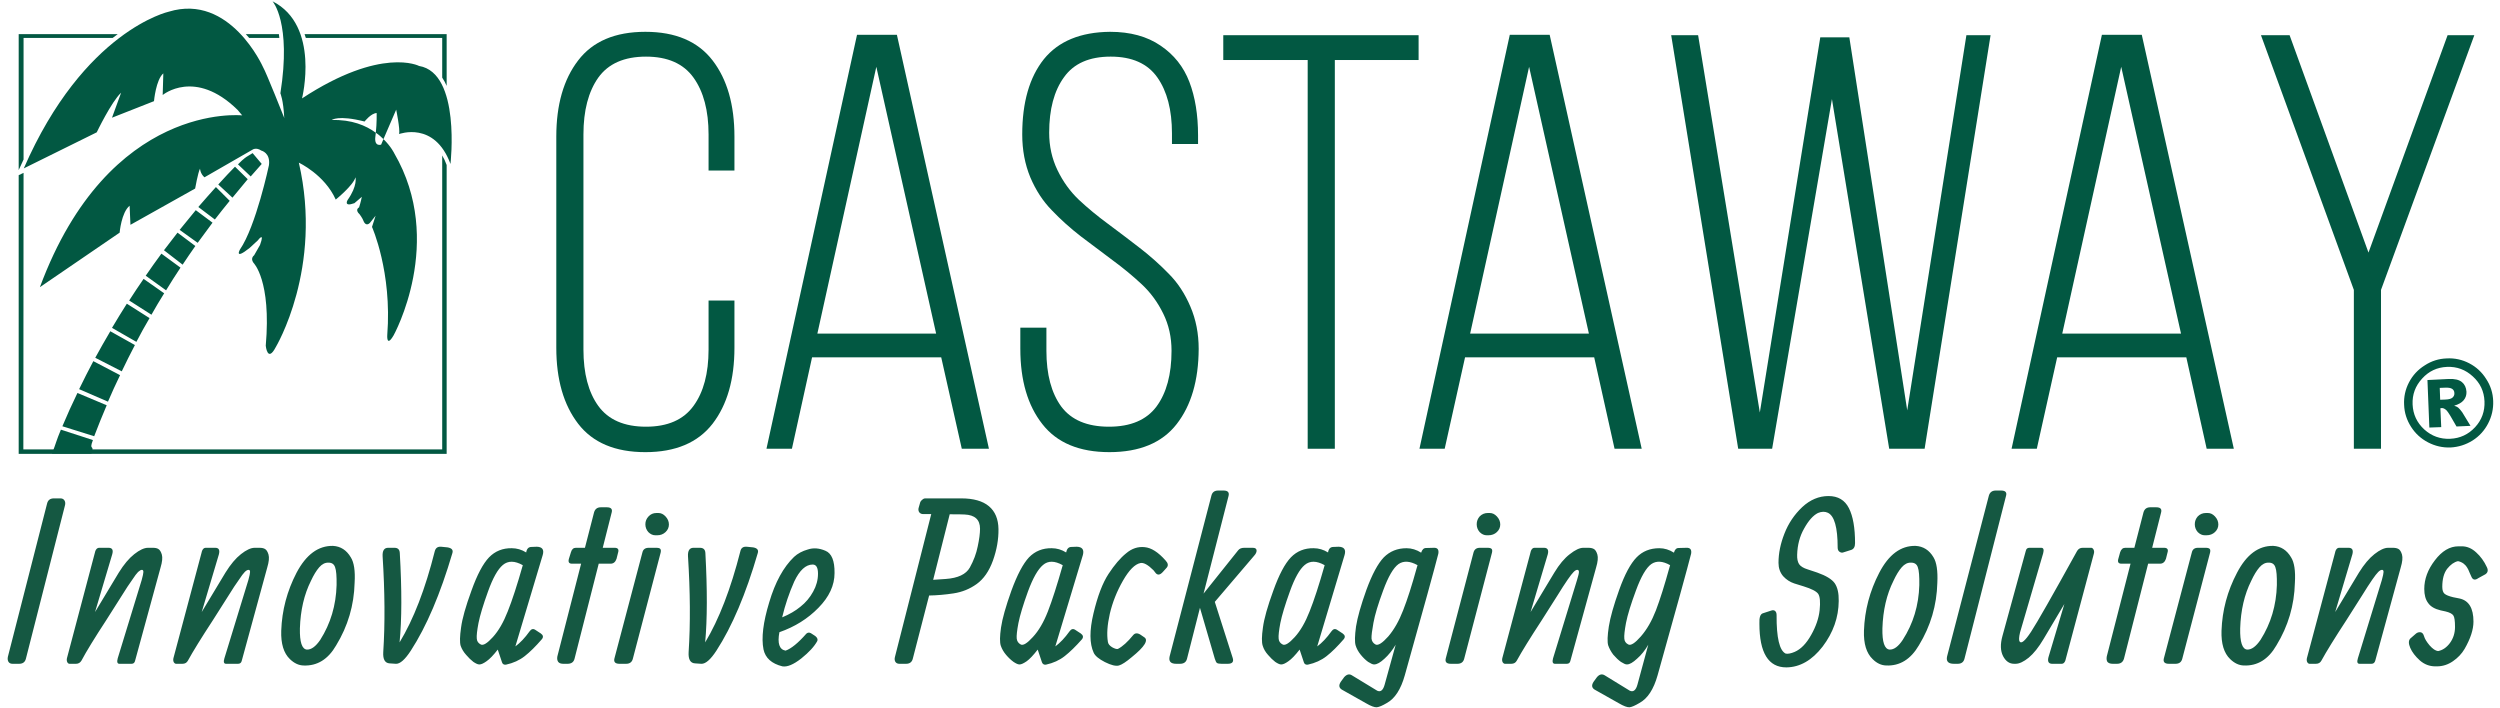 <svg height="85" width="300" viewBox="0 0 1173 334" xmlns="http://www.w3.org/2000/svg" version="1.2"><style>.a{fill:#155842}.b{fill:#025842}</style><path d="m0.8 309.7l18.5-72.3q0.6-2.4 3.2-2.4h3.1q1.3 0 1.9 1 0.6 1 0.2 2.4l-18.4 72.2q-0.6 2.4-3.2 2.4h-3.1q-1.3 0-1.9-0.9-0.6-1-0.3-2.4zm49.2-48.3l-8.1 27.2 11.2-18.6q3.6-5.8 7.3-8.7 3.8-3 6.5-3h2.3q1.7 0 2.6 0.6 1 0.6 1.6 2.6 0.6 2.1-0.6 6.1l-12 43.9q-0.3 1.5-1.7 1.5h-5.7q-1.5 0-0.8-2.6l11.3-36.9q0.8-2.9 0.8-3.8 0-1-0.7-1-0.7 0-1.8 1-1 1-2.7 3.6-2.1 2.9-5 7.6-2.9 4.7-7.3 11.5-8.3 12.7-11.7 19.1-0.9 1.5-2.6 1.5h-3q-0.7 0-1.1-0.8-0.4-0.9-0.1-2l13-49.1q0.5-2.8 2.2-2.8h4.4q2.6 0 1.7 3.1zm50.3 0l-8.1 27.2 11.2-18.6q3.6-5.8 7.3-8.7 3.8-3 6.5-3h2.2q1.8 0 2.7 0.6 1 0.6 1.6 2.6 0.6 2.1-0.6 6.1l-12 43.9q-0.3 1.5-1.8 1.5h-5.6q-1.6 0-0.8-2.6l11.3-36.9q0.8-2.9 0.8-3.8 0-1-0.7-1-0.8 0-1.8 1-1 1-2.7 3.6-2.1 2.9-5 7.6-2.9 4.7-7.3 11.5-8.3 12.7-11.8 19.1-0.8 1.5-2.6 1.5h-3q-0.6 0-1.1-0.8-0.4-0.9-0.1-2l13.1-49.1q0.5-2.8 2.1-2.8h4.5q2.5 0 1.7 3.1zm29.4 36q0.5-14.4 7.2-27.3 6.8-12.9 17.2-12.7 5.4 0.3 8.4 5.4 2.3 3.6 1.8 12-0.4 15.9-8.7 29.5-5.7 9.9-15.4 9.5-3.4-0.1-6.4-3-4.4-4.2-4.1-13.4zm18.4 4.3q7.3-11.5 7.7-25.8 0.1-6.3-0.7-8.4-0.7-2.2-3.1-2.2-2.4-0.1-4.4 2.2-2 2.3-3.9 6.4-4.8 9.6-5.2 22.4-0.2 9.7 3.3 10 3.1 0.1 6.3-4.6zm37.4 1.2q9.9-16.3 16.6-43 0.6-2.3 3-2.1l3 0.3q3 0.5 2.3 2.7-8.5 28.9-19.6 46-4.1 6.3-7 6.2l-3-0.2q-3.3-0.2-3-5.3 1.3-20-0.3-45.2-0.2-4 2.6-4h3q2.4 0 2.5 2.5 1.5 25.8-0.1 42.1zm59.7-42.4q0.4-2.6 2.5-2.6l2.5-0.1q3.9 0.1 2.8 3.9l-12.9 43.1q3.4-2.5 6.7-7.1 1.2-1.7 2.7-0.7l2.6 1.7q1.7 1.2 0.5 2.7-4.4 5.1-8.1 8-3.7 2.9-8.8 4-1.5 0.2-1.9-1.1l-2-6q-3.1 4-5.3 5.5-2.1 1.5-3.3 1.5h-0.2q-0.9 0-2.7-1.2-1.7-1.3-3.4-3.3-1.8-2-2.6-4.3-0.7-2.4 0.2-8.6 0.8-6.2 4.9-17.4 4-11.2 8.3-15.7 4.3-4.4 10.7-4.3 3.6 0 6.8 2zm-1.6 6q-5.7-3.2-9.4-0.1-3.6 3-7 12.5-3.4 9.4-4.5 14.9-1 5.3-0.8 7.3 0.1 1.9 1.9 2.8 1.7 0.9 5.7-3.5 4-4.4 7-12.1 3.1-7.7 7.1-21.8zm41.9-24.8l-4.2 16.6h5.6q2.4 0 1.6 2.4l-0.7 2.8q-0.8 2.3-2.8 2.3h-5.6l-11.4 44.8q-0.6 2.4-3.3 2.4h-2q-1.7 0-2.4-0.9-0.7-1-0.4-2.6l11.2-43.7h-4.3q-2.2 0-1.4-2.5l0.9-2.9q0.6-2.1 2.3-2.1h4.3l4.3-16.7q0.7-2.4 3.2-2.4h2.8q3 0 2.3 2.5zm21.1 0.2h1q1.8 0 3.3 1.6 1.6 1.7 1.6 3.8 0 2.1-1.6 3.6-1.6 1.5-3.9 1.5h-0.9q-1.8 0-3.3-1.5-1.4-1.6-1.4-3.7 0-2.1 1.5-3.7 1.5-1.6 3.7-1.6zm2 18.7l-13.1 50q-0.6 2.4-3.2 2.4h-3.1q-3 0-2.4-2.5l13.2-50q0.5-2.2 3-2.2h3.5q1.5 0 1.9 0.5 0.5 0.5 0.2 1.8zm21 42.3q9.8-16.3 16.6-43 0.5-2.3 3-2.1l3 0.3q2.9 0.5 2.2 2.7-8.4 28.9-19.5 46-4.1 6.3-7.1 6.2l-3-0.2q-3.3-0.2-3-5.3 1.3-20-0.3-45.2-0.2-4 2.6-4h3q2.5 0 2.6 2.5 1.4 25.8-0.1 42.1zm35-4.8q-1.5 7.9 2.9 8.7 4-1.4 9.8-8 1-0.9 2.2-0.2l2 1.3q1.4 1.1 1 2.3-2.1 3.9-7.6 8.3-5.5 4.3-8.9 3.7-7.6-1.9-8.9-8-1.6-8.1 2.7-22.2 4.2-14.2 11.7-21.4 2.6-2.4 6.5-3.5 3.9-1.3 8.3 0.6 4.4 1.8 4.3 10.5 0 8.7-7.6 16.4-7.5 7.7-18.4 11.5zm1.3-7q5.1-2.1 8.6-5 3.7-2.9 6-7.1 2.3-4.1 2.3-8.5 0-4.3-2.5-4.3-4.9 0-8.7 8-3.6 8.1-5.7 16.9zm67.5-56.1h16.9q8.7 0 13.1 3.7 4.4 3.7 4.5 10.8 0.1 7.2-2.6 14.8-2.7 7.5-7.7 11.1-4.9 3.5-10.9 4.4-5.9 0.9-11.5 1l-7.7 29.8q-0.6 2.4-3.2 2.4h-3.1q-1.3 0-1.9-0.9-0.6-1-0.2-2.4l17.1-67.3q-2.7 0-3.9 0-1.1 0-1.8-0.9-0.6-1-0.2-2.2l0.6-2.1q0.2-0.9 1-1.5 0.7-0.7 1.5-0.7zm11.5 7.5l-7.8 30.9 5.9-0.4q8.7-0.6 11.4-5.4 2.7-4.9 3.7-9.9 1.1-5.1 1.1-8.4 0-6.4-7.3-6.7-1.3-0.1-7-0.1zm54.9 18q0.5-2.6 2.5-2.6l2.5-0.1q3.9 0.1 2.9 3.9l-13 43.1q3.4-2.5 6.7-7.1 1.2-1.7 2.7-0.7l2.6 1.7q1.7 1.2 0.6 2.7-4.5 5.1-8.2 8-3.7 2.9-8.8 4-1.4 0.2-1.9-1.1l-2-6q-3.1 4-5.2 5.5-2.2 1.5-3.3 1.5h-0.2q-0.9 0-2.7-1.2-1.8-1.3-3.5-3.3-1.7-2-2.5-4.3-0.8-2.4 0.1-8.6 0.9-6.2 4.9-17.4 4.1-11.2 8.3-15.7 4.3-4.4 10.7-4.3 3.6 0 6.8 2zm-1.6 6q-5.7-3.2-9.3-0.1-3.6 3-7.1 12.5-3.4 9.4-4.5 14.9-1 5.3-0.8 7.3 0.2 1.9 1.9 2.8 1.7 0.9 5.7-3.5 4.1-4.4 7.1-12.1 3-7.7 7-21.8zm48.5-2.2q1.8 1.9 0.5 3.4l-1.8 2q-1.9 2.1-3.3 0.6l-1.1-1.4q-3.9-3.9-6.2-3.4-3.9 0.8-8.2 8.3-4.3 7.5-6.2 15.6-1.8 8-0.9 13.3 0.2 1.4 2 2.5 1.8 1 2.7 0.8 3.3-1.7 7.2-6.5 1.3-1.6 3.5-0.2l1.6 1.1q3.5 2-5.8 9.5-3.9 3.3-6 3.9-2.2 0.6-6.6-1.6-4.3-2.2-5.3-4.4-3-6.5-0.1-18.6 2.9-12.2 7.1-18.6 4.2-6.4 8.3-9.7 4-3.4 8.7-2.9 4.7 0.4 9.9 6.3zm29.7-30.5l-11.8 46.1 16.3-20.4q0.9-1.2 2.9-1.2h4q1.7 0 1.8 1.2 0.1 1.2-1.2 2.6l-18.5 21.7 8.4 26.3q1 2.9-2.3 2.9h-2.9q-1.6 0-2.2-0.4-0.5-0.4-1-2l-7-24-6.1 24q-0.6 2.4-3.3 2.4h-1.8q-3.9 0-3.1-3.5l19.7-75.8q0.6-2.4 3.2-2.4h2.5q3 0 2.4 2.5zm46.9 26.7q0.4-2.6 2.5-2.6l2.5-0.1q3.9 0.1 2.8 3.9l-12.9 43.1q3.4-2.5 6.7-7.1 1.2-1.7 2.7-0.7l2.6 1.7q1.7 1.2 0.5 2.7-4.4 5.1-8.1 8-3.7 2.9-8.8 4-1.5 0.2-1.9-1.1l-2-6q-3.1 4-5.3 5.5-2.1 1.5-3.3 1.5h-0.2q-0.9 0-2.7-1.2-1.7-1.3-3.4-3.3-1.8-2-2.5-4.3-0.8-2.4 0.1-8.6 0.8-6.2 4.9-17.4 4-11.2 8.3-15.7 4.3-4.4 10.7-4.3 3.6 0 6.8 2zm-1.6 6q-5.7-3.2-9.4-0.1-3.6 3-7 12.5-3.4 9.4-4.5 14.9-1 5.3-0.8 7.3 0.1 1.9 1.9 2.8 1.7 0.9 5.7-3.5 4-4.4 7-12.1 3.1-7.7 7.1-21.8zm38.6-8q3.6 0 6.9 2.1 0.7-2.2 2.3-2.2l3.7-0.1q2.6-0.1 2.1 2.8-2.5 9.9-15.8 57.3-2.8 10-8.5 13.1-3 1.8-4.7 2-1.7 0.1-5.1-1.9l-11-6.2q-2.6-1.3-0.9-3.9l1.6-2.2q1.8-2 3.6-0.9l12 7.3q2.4 1.1 3.5-2.9l5.2-18.8q-2.4 4-5.3 6.6-2.9 2.7-4.8 2.7h-0.2q-0.8 0-2.7-1.2-1.8-1.3-3.5-3.4-1.7-2.1-2.4-4.4-0.7-2.4 0.2-8.9 1-6.4 4.9-17.3 4-10.9 8.2-15.3 4.3-4.3 10.7-4.3zm4.9 9l0.3-1q-5.4-3-9-0.5-3.6 2.6-7.2 12.4-3.6 9.7-4.6 15.3-1 5.4-0.9 7.4 0.2 1.9 1.9 2.8 1.8 0.9 6-3.8 4.1-4.8 7-12.3 3-7.6 6.5-20.3zm33.4-25.6h1q1.8 0 3.3 1.6 1.6 1.7 1.6 3.8 0 2.1-1.6 3.6-1.6 1.5-4 1.5h-0.8q-1.8 0-3.3-1.5-1.4-1.6-1.4-3.7 0-2.1 1.4-3.7 1.6-1.6 3.8-1.6zm2 18.7l-13.1 50q-0.6 2.4-3.2 2.4h-3.1q-3 0-2.4-2.5l13.1-50q0.6-2.2 3-2.2h3.6q1.4 0 1.9 0.5 0.5 0.5 0.2 1.8zm26.3 0.8l-8.1 27.2 11.2-18.6q3.5-5.8 7.3-8.7 3.8-3 6.4-3h2.3q1.7 0 2.7 0.6 1 0.6 1.6 2.6 0.6 2.1-0.6 6.1l-12.1 43.9q-0.3 1.5-1.7 1.5h-5.6q-1.6 0-0.9-2.6l11.3-36.9q0.9-2.9 0.9-3.8 0-1-0.8-1-0.7 0-1.7 1-1 1-2.8 3.6-2 2.9-4.9 7.6-2.9 4.7-7.3 11.5-8.3 12.7-11.8 19.1-0.8 1.5-2.6 1.5h-3q-0.6 0-1.1-0.8-0.4-0.9-0.1-2l13.1-49.1q0.5-2.8 2.1-2.8h4.4q2.6 0 1.8 3.1zm52.6-2.9q3.6 0 6.9 2.1 0.6-2.2 2.2-2.2l3.7-0.1q2.7-0.1 2.2 2.8-2.5 9.9-15.8 57.3-2.8 10-8.6 13.1-3 1.8-4.6 2-1.7 0.1-5.1-1.9l-11-6.2q-2.6-1.3-0.9-3.9l1.6-2.2q1.7-2 3.6-0.9l11.9 7.3q2.5 1.1 3.6-2.9l5.1-18.8q-2.3 4-5.3 6.6-2.9 2.7-4.7 2.7h-0.2q-0.8 0-2.7-1.2-1.8-1.3-3.6-3.4-1.6-2.1-2.4-4.4-0.7-2.4 0.3-8.9 1-6.4 4.9-17.3 3.9-10.9 8.2-15.3 4.2-4.3 10.7-4.3zm4.8 9l0.3-1q-5.3-3-8.9-0.5-3.6 2.6-7.2 12.4-3.6 9.7-4.7 15.3-1 5.4-0.8 7.4 0.1 1.9 1.9 2.8 1.8 0.9 5.9-3.8 4.2-4.8 7.1-12.3 2.9-7.6 6.4-20.3zm87.5-11.4q0 2.6-1.8 3.2l-3.8 1.2q-0.8 0.3-1.7-0.3-0.9-0.6-0.9-2 0-14.2-4.6-16.4-2.1-1-4.7 0.1-3.4 1.7-6.5 7.3-3.1 5.4-3.3 12.4-0.1 2.8 0.9 4.4 1.1 1.6 4.1 2.5l4.5 1.5q6.2 2.2 8.2 5 2 2.9 1.9 8.4-0.1 11.6-7.6 21.5-7.5 9.7-17.1 9.8-12.7 0-12.7-20.6-0.2-4.3 1.6-4.9l4-1.3q1.1-0.4 1.8 0.2 0.7 0.6 0.7 1.9-0.1 16.1 4.3 18.2 1.6 0.3 4.2-0.8 4.4-1.9 7.8-8 3.4-6 4-11.7 0.6-5.8-0.7-7.7-1.3-1.8-6.8-3.5l-4.5-1.4q-3-1-5.2-3.4-2.2-2.6-2.2-6.3 0-6.7 2.8-13.8 2.8-7.2 8.4-12.5 5.6-5.2 12.4-5.2 6.7 0 9.6 5.7 2.9 5.7 2.9 16.5zm4.2 41.3q0.5-14.4 7.2-27.3 6.7-12.9 17.1-12.7 5.5 0.3 8.5 5.4 2.2 3.6 1.8 12-0.4 15.9-8.7 29.5-5.8 9.9-15.4 9.5-3.5-0.1-6.4-3-4.4-4.2-4.1-13.4zm18.3 4.3q7.4-11.5 7.8-25.8 0.1-6.3-0.7-8.4-0.7-2.2-3.2-2.2-2.4-0.1-4.4 2.2-2 2.3-3.9 6.4-4.8 9.6-5.2 22.4-0.2 9.7 3.4 10 3.1 0.1 6.2-4.6zm48.7-67.9l-19.6 76.8q-0.6 2.4-3.2 2.4h-1.8q-4 0-3.2-3.5l19.7-75.8q0.7-2.4 3.3-2.4h2.4q3.1 0 2.4 2.5zm20 76.1l7.5-25.1-9.8 16.5q-3.5 5.9-7 8.8-3.6 2.9-6.2 2.9h-0.7q-3.3 0-5.2-3.6-1.9-3.7-0.3-9.5l11-40.1q0.3-1.5 1.7-1.5h5.6q1.6 0 0.9 2.6l-10.9 37.3q-0.8 3.4-0.2 4.3 1.2 1.8 5.4-4.6 4.2-6.4 21.7-38.1 0.9-1.5 2.6-1.5h4.1q0.6 0 1.1 0.9 0.4 0.8 0.1 1.9l-13.1 49.1q-0.5 2.8-2.1 2.8h-4.4q-2.6 0-1.8-3.1zm53.1-68.2l-4.2 16.6h5.6q2.4 0 1.6 2.4l-0.7 2.8q-0.8 2.3-2.8 2.3h-5.6l-11.4 44.8q-0.7 2.4-3.3 2.4h-2q-1.7 0-2.5-0.9-0.6-1-0.3-2.6l11.2-43.7h-4.3q-2.2 0-1.4-2.5l0.8-2.9q0.7-2.1 2.4-2.1h4.3l4.3-16.7q0.7-2.4 3.2-2.4h2.8q3 0 2.3 2.5zm21.1 0.2h1q1.8 0 3.3 1.6 1.6 1.7 1.6 3.8 0 2.1-1.6 3.6-1.6 1.5-4 1.5h-0.8q-1.8 0-3.3-1.5-1.4-1.6-1.4-3.7 0-2.1 1.4-3.7 1.6-1.6 3.8-1.6zm2 18.7l-13.1 50q-0.6 2.4-3.2 2.4h-3.1q-3 0-2.4-2.5l13.2-50q0.5-2.2 2.9-2.2h3.6q1.4 0 1.9 0.5 0.5 0.5 0.2 1.8zm5.4 36.8q0.5-14.4 7.3-27.3 6.7-12.9 17.1-12.7 5.4 0.3 8.4 5.4 2.3 3.6 1.8 12-0.4 15.9-8.7 29.5-5.7 9.9-15.4 9.5-3.4-0.1-6.4-3-4.4-4.2-4.1-13.4zm18.4 4.3q7.3-11.5 7.7-25.8 0.1-6.3-0.7-8.4-0.7-2.2-3.1-2.2-2.4-0.1-4.4 2.2-2 2.3-3.9 6.4-4.8 9.6-5.2 22.4-0.2 9.7 3.3 10 3.1 0.1 6.3-4.6zm43.3-40.3l-8.1 27.2 11.2-18.6q3.6-5.8 7.3-8.7 3.8-3 6.5-3h2.2q1.7 0 2.7 0.6 1 0.6 1.6 2.6 0.6 2.1-0.6 6.1l-12 43.9q-0.4 1.5-1.8 1.5h-5.6q-1.6 0-0.8-2.6l11.3-36.9q0.8-2.9 0.8-3.8 0-1-0.7-1-0.8 0-1.8 1-1 1-2.8 3.6-2 2.9-4.9 7.6-2.9 4.7-7.3 11.5-8.3 12.7-11.8 19.1-0.8 1.5-2.6 1.5h-3q-0.6 0-1.1-0.8-0.4-0.9-0.1-2l13.1-49.1q0.5-2.8 2.1-2.8h4.4q2.6 0 1.8 3.1zm50-3.8h1.6q3.7 0 6.8 2.9 3.1 2.8 5 6.9 1.1 2.2-0.7 3.4l-3.3 1.8q-2.2 1.6-3.2-0.5-0.1-0.2-0.9-2-0.7-1.8-1.2-2.5-0.4-0.8-1.6-1.8-1.2-0.9-2.7-1.2-2.7 0.6-5.1 3.6-2.3 3-2.3 8.5 0 2.4 1.1 3.3 1.1 0.9 4 1.6l3 0.6q6.6 1.4 6.6 10.9 0 5.6-4.2 12.9-2 3.4-5.5 5.8-3.5 2.4-7.5 2.4h-0.8q-4.1 0-7.3-2.8-3.2-2.9-4.5-5.9-1.3-3 0-4.4l2.3-2q1.1-1.1 2.4-1 1.3 0.1 1.8 1.9 0.5 1.8 2.6 4.3 2.2 2.5 4 2.7 3.2-0.6 5.6-3.8 2.4-3.3 2.4-7.6 0-4.3-0.8-5.4-0.8-1.2-3.7-1.9l-2.3-0.5q-4.2-1-5.9-3.5-1.8-2.4-1.8-6.6 0-7 5-13.5 5-6.6 11.1-6.6z" class="a"></path><path d="m259.4 164v-99.6q0-22.5 10.3-35.9 10.3-13.5 31.7-13.5 21.3 0 31.7 13.5 10.3 13.4 10.3 35.9v16h-12.2v-17q0-16.9-7.1-26.8-7.1-9.9-22.4-9.9-15.4 0-22.5 9.9-7 9.9-7 26.8v101.4q0 16.9 7 26.6 7.1 9.8 22.5 9.8 15.3 0 22.4-9.8 7.1-9.7 7.1-26.6v-23.1h12.2v22.3q0 22.4-10.3 35.8-10.4 13.4-31.7 13.4-21.4 0-31.7-13.4-10.3-13.4-10.3-35.8z" class="b"></path><path d="m420 16.4l43.4 195.2h-12.8l-9.7-43.1h-60.9l-9.5 43.1h-12l42.7-195.2zm-37.5 140.9h56l-28.2-125.8z" class="b" fill-rule="evenodd"></path><path d="m478.2 164.5v-10h12.3v10.9q0 16.7 7 26.3 7.1 9.5 22.5 9.5 15.3 0 22.4-9.5 7.1-9.6 7.1-26.3 0-9.6-3.9-17.5-3.9-8-10.1-13.8-6.3-5.9-13.8-11.4-7.4-5.5-14.9-11.2-7.5-5.8-13.7-12.3-6.3-6.4-10.2-15.6-3.8-9.2-3.8-20.2 0-22.7 10.2-35.5 10.3-12.7 31.2-12.9 14.3 0 23.8 6.5 9.5 6.4 13.6 17.1 4.1 10.7 4.1 25.2v4.1h-12.3v-5q0-16.6-6.9-26.4-6.9-9.8-22-9.8-15.1 0-22 9.7-7 9.6-7 26.2 0 9.5 3.9 17.6 3.9 8.1 10.1 14 6.3 5.9 13.8 11.4 7.4 5.5 14.9 11.3 7.5 5.8 13.7 12.2 6.3 6.3 10.2 15.5 3.9 9.1 3.9 19.9-0.1 22.3-10.4 35.5-10.3 13.2-31.7 13.2-21.3 0-31.6-13.2-10.4-13.2-10.4-35.5z" class="b"></path><path d="m573.9 16.6v11.7h39.8v183.3h12.8v-183.3h39.5v-11.7z" class="b"></path><path d="m727.8 16.4l43.4 195.2h-12.8l-9.6-43.1h-60.9l-9.6 43.1h-11.9l42.6-195.2zm-37.5 140.9h56l-28.2-125.8z" class="b" fill-rule="evenodd"></path><path d="m924.3 16.6l-27.9 176.9-27.3-175.9h-13.7l-28.5 176.9-29.1-177.9h-12.7l31.6 195h16l28.2-164.9 27 164.9h16.7l31.1-195z" class="b"></path><path d="m1007 16.4l43.4 195.2h-12.8l-9.6-43.1h-60.9l-9.6 43.1h-11.9l42.6-195.2zm-37.5 140.9h56l-28.2-125.8z" class="b" fill-rule="evenodd"></path><path d="m1151.2 16.6l-37.3 102.5-37.2-102.5h-13.5l43.8 120.1v74.9h12.8v-74.9l44-120.1z" class="b"></path><path d="m1172.7 189.1q0.2 5.6-2.4 10.6-2.6 5-7.3 8-4.8 3-10.4 3.3-5.6 0.2-10.6-2.4-5-2.6-8-7.3-3.1-4.8-3.3-10.4-0.3-5.6 2.3-10.6 2.6-5 7.4-8 4.7-3.1 10.4-3.3 5.6-0.3 10.6 2.3 5 2.6 8 7.4 3.1 4.7 3.3 10.4zm-4.1 0.1q-0.3-7-5.5-11.7-5.2-4.8-12.2-4.5-7 0.3-11.7 5.5-4.8 5.2-4.5 12.2 0.3 7 5.5 11.8 5.2 4.7 12.2 4.4 7-0.3 11.8-5.5 4.7-5.1 4.4-12.2zm-26.9-10l10-0.5q4.3-0.2 6.3 1.5 1.9 1.6 2.1 4.5 0.1 2.3-1.3 4-1.4 1.7-4.5 2.6 1.3 0.4 1.9 0.9 0.9 0.8 1.9 2.2 0.1 0.1 3.9 6.4l-6.6 0.3q-3.5-6.3-4.6-7.5-1.2-1.2-2.3-1.2-0.2 0-0.7 0.1l0.4 8.9-5.6 0.2zm6 9.3l2.5-0.1q2.4-0.1 3.3-0.9 1-0.9 0.9-2.1 0-1.3-1-2-1-0.7-3.3-0.6l-2.6 0.1z" class="b" fill-rule="evenodd"></path><path d="m109.1 51.8c-20.1-19.7-35.3-7-35.3-7l0.3-10.2c-3.5 3-4.4 13.1-4.4 13.1l-19.8 7.8 4.3-11.8c-4.6 4.3-11.5 18.7-11.5 18.7l-34.4 17c28.4-65.1 68.4-73.9 68.4-73.9 28.9-8.8 44.4 26.1 44.4 26.1 1.5 2.5 10.1 24.2 10.1 24.2l-0.1-0.5c-0.4-8.1-1.8-11.3-1.8-11.3 5.3-33.4-3.7-43.4-3.7-43.4 22.6 11.5 13.9 45.8 13.9 45.8 37.5-24.6 55.2-15.3 55.2-15.3 19.8 3.3 14.8 46.2 14.8 46.2-7.5-20.4-24.2-14.1-24.2-14.1 0.5-2.3-1.4-11.5-1.4-11.5l-6 13.9c3.6 3.5 5.1 6.7 5.1 6.7 24.2 41.6-0.3 85.8-0.3 85.8-3.5 6-3-0.2-3-0.2 2.3-29.7-7.2-50.9-7.2-50.9l1.7-5.3-2.7 3.4c-1.4 1.4-2.5 0.4-3-0.9-0.4-1.2-1.8-3.1-1.8-3.1-2.5-2.3-0.3-3.3-0.3-3.3 0.8-2.4 1.3-5 1.3-5l-3.5 3c-5.3 1.9-3.2-1.5-3.2-1.5 4.8-6.8 3.7-10.7 3.7-10.7-1 3.8-9.3 10.5-9.3 10.5-5.3-11.8-17.4-17.4-17.4-17.4 11.5 49.8-10.9 87-10.9 87-3.9 7.5-4.7-0.7-4.7-0.7 2.7-30.9-5.8-39.1-5.8-39.1-1.6-2.2 0.3-3.5 0.3-3.5l2.8-4.9c2.4-6.7-1-2.2-1-2.2l-3.9 3.6c-7.4 5.9-4.6 0.8-4.6 0.8 7.6-11 13.7-39.8 13.7-39.8 0.8-5.9-3.6-6.9-3.6-6.9-2.5-1.7-4.2-0.4-4.2-0.4l-22.6 13c-2-1.7-2.1-4.1-2.1-4.1-1 2-2.3 9.4-2.3 9.4l-30.5 17.1-0.4-9c-3.9 3.2-4.7 12.7-4.7 12.7l-37.6 25.7c32.6-87.8 95.4-81 95.4-81zm68.8 13.8c-1-1-2.2-2.1-3.6-3q-0.1 0.8-0.2 1.7c-0.7 5.1 2.7 3.9 2.7 3.9zm-3.2-12.3c-2.7 0.1-5.7 4-5.7 4-12.6-3.2-15.5-0.7-15.5-0.7 9.4-0.3 16.2 2.6 20.8 6 0.5-4.6 0.4-9.3 0.4-9.3zm-60.8 31.2q-3.7 4.4-7.2 8.7l-6.7-6.2c3.1-3.4 5.7-6.2 7.9-8.4zm-8.5 10.2q-3.6 4.4-7 8.8l-7.8-5.9c3-3.5 5.8-6.6 8.3-9.4zm-8.1 10.3q-3.6 4.8-7 9.5l-8.5-6.1q4-5 7.6-9.3zm-8.1 11q-3.1 4.4-6 8.8l-8.8-6.8q3.3-4.3 6.4-8.3zm-7 10.2q-3.6 5.4-6.8 10.7l-9.6-6.9q3.7-5.4 7.4-10.4zm-7.7 12.1q-3.2 5.1-6 10.1l-10.5-6.7q3.4-5.3 6.8-10.2zm-6.9 11.7q-3.3 5.6-6.2 11.2l-11.5-6.6q3.5-5.9 7-11.4zm-6.9 12.7q-3.3 6.3-6.2 12.4l-12.5-6.4q3.5-6.4 7.1-12.5zm-7 14.2q-3.1 6.4-5.7 12.5l-13.6-5.9q3.3-6.8 6.7-13.2zm-6.3 14.2q-3.2 7.5-5.9 14.6l-15-4.7q3.4-8.1 7.1-15.7zm-6.5 16.4c-2.1 5.5 1 1.7-0.7 6.4h-18.6c2.1-5.4 1.9-5.8 4.2-11.3zm68.4-130c2.8-2.9 4.3-3.7 4.3-3.7l2.6-1.6 4.3 5.1q-2.6 3-5.2 5.9z" class="b" fill-rule="evenodd"></path><path d="m113 16.1q0.8 0.9 1.6 1.8h14.2c-0.1-0.6-0.1-1.3-0.2-1.8z" class="b"></path><path d="m141.3 17.9h64.3v18.7q1.2 1.8 2.1 3.9v-24.4h-67q0.3 0.9 0.6 1.8z" class="b"></path><path d="m6.6 78.7c0.5-1.2 1.1-2.4 1.6-3.5v-57.3h42q1.3-1 2.4-1.8h-46.7v64.1z" class="b"></path><path d="m205.6 73.3v138.6h-197.5l0.1-130.4-2.3 1.1v131.4h201.8v-136.2q-0.9-2.5-2.1-4.5z" class="b"></path></svg>